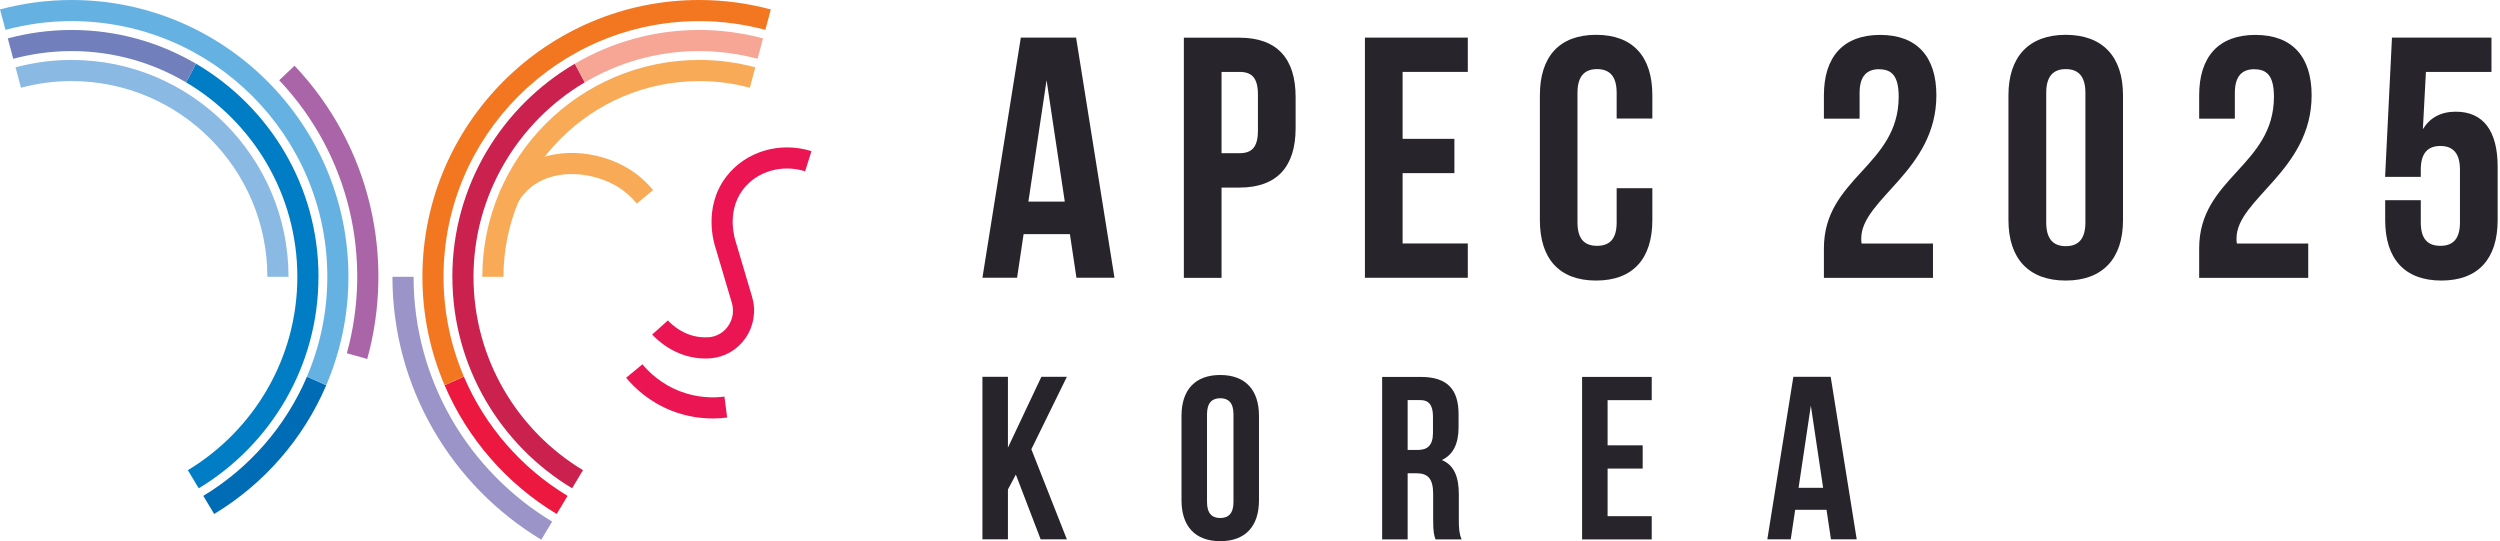 <svg width="753" height="163" viewBox="0 0 753 163" fill="none" xmlns="http://www.w3.org/2000/svg">
<path d="M213.493 101.577C215.839 101.398 217.959 100.172 219.317 98.206C220.734 96.158 221.139 93.621 220.436 91.239L215.541 74.721C215.16 73.649 211.611 62.656 218.686 53.295C224.474 45.65 234.811 42.517 244.41 45.519L242.505 51.592C235.454 49.389 227.927 51.616 223.759 57.13C218.602 63.955 221.472 72.398 221.592 72.756L226.534 89.417C227.784 93.657 227.07 98.171 224.557 101.815C222.104 105.376 218.245 107.603 213.969 107.925L213.719 107.948C213.279 107.972 212.85 107.984 212.433 107.984C203.382 107.984 197.558 102.006 196.438 100.755L201.178 96.503C202 97.432 206.443 102.017 213.314 101.577H213.493Z" fill="#EC1553"/>
<path d="M214.636 126.039C211.111 126.039 206.823 125.491 202.25 123.693C195.545 121.049 191.115 116.833 188.59 113.772L193.508 109.723C195.557 112.212 199.154 115.63 204.596 117.774C210.039 119.918 214.993 119.87 218.197 119.453L219.019 125.765C217.768 125.932 216.292 126.051 214.648 126.051L214.636 126.039Z" fill="#EC1553"/>
<path d="M191.805 61.298C190.149 59.286 188.208 57.595 186.052 56.261C179.073 51.961 167.664 50.449 160.244 56.142C158.601 57.404 157.184 58.988 156.04 60.87L150.598 57.559C152.158 55.01 154.099 52.831 156.362 51.092C166.152 43.589 180.384 45.292 189.387 50.854C192.138 52.545 194.604 54.701 196.712 57.261L191.805 61.31V61.298Z" fill="#F9AA57"/>
<path d="M210.599 24.415C215.875 24.415 220.985 25.118 225.856 26.428L227.499 20.282C222.104 18.829 216.435 18.055 210.599 18.055C174.585 18.055 145.275 47.365 145.275 83.379H151.647C151.647 50.866 178.098 24.427 210.599 24.427V24.415Z" fill="#F9AA57"/>
<path d="M163.03 162.554L166.305 157.1C141.319 142.034 124.574 114.63 124.574 83.379H118.202C118.202 116.941 136.186 146.369 163.03 162.554Z" fill="#9A94C8"/>
<path d="M167.676 154.812L170.951 149.358C157.112 141.009 146.119 128.433 139.724 113.45L133.912 116.035C140.832 132.22 152.729 145.797 167.676 154.812Z" fill="#EC1840"/>
<path d="M210.598 0C164.628 0 127.231 37.396 127.231 83.367C127.231 94.955 129.625 105.995 133.913 116.023L139.725 113.439C135.783 104.197 133.591 94.038 133.591 83.367C133.591 40.909 168.141 6.36 210.598 6.36C217.494 6.36 224.163 7.289 230.523 8.992L232.167 2.846C225.295 1 218.066 0 210.598 0Z" fill="#F37720"/>
<path d="M136.258 83.368C136.258 110.367 150.728 134.055 172.32 147.072L175.595 141.617C155.849 129.708 142.618 108.056 142.618 83.368C142.618 58.679 156.099 36.647 176.131 24.808L173.142 19.187C151.097 32.097 136.246 56.023 136.246 83.368H136.258Z" fill="#CB214E"/>
<path d="M210.596 9.027C196.948 9.027 184.145 12.743 173.141 19.186L176.13 24.808C186.241 18.829 198.02 15.387 210.596 15.387C216.682 15.387 222.577 16.209 228.187 17.709L229.83 11.564C223.685 9.921 217.242 9.027 210.584 9.027H210.596Z" fill="#F7A595"/>
<path d="M21.579 24.415C16.303 24.415 11.194 25.118 6.323 26.428L4.68 20.282C10.075 18.829 15.744 18.055 21.579 18.055C57.594 18.055 86.903 47.365 86.903 83.379H80.532C80.532 50.866 54.081 24.427 21.579 24.427V24.415Z" fill="#8AB9E3"/>
<path d="M110.604 108.115L104.471 106.4C112.248 78.282 105.567 46.864 84.094 24.176L88.715 19.794C111.784 44.161 118.965 77.9 110.616 108.103L110.604 108.115Z" fill="#A965A8"/>
<path d="M64.506 154.812L61.23 149.358C75.069 141.009 86.062 128.433 92.457 113.45L98.269 116.035C91.35 132.22 79.452 145.797 64.506 154.812Z" fill="#006CB6"/>
<path d="M21.58 0C67.551 0 104.947 37.396 104.947 83.367C104.947 94.955 102.553 105.995 98.266 116.023L92.454 113.439C96.396 104.197 98.588 94.038 98.588 83.367C98.588 40.909 64.038 6.36 21.58 6.36C14.684 6.36 8.015 7.289 1.655 8.992L0 2.846C6.884 1 14.113 0 21.58 0Z" fill="#65B2E2"/>
<path d="M95.92 83.368C95.92 110.367 81.45 134.055 59.858 147.072L56.583 141.617C76.329 129.708 89.56 108.056 89.56 83.368C89.56 58.453 76.079 36.647 56.047 24.808L59.036 19.187C81.081 32.097 95.932 56.023 95.932 83.368H95.92Z" fill="#007DC4"/>
<path d="M21.58 9.027C35.228 9.027 48.031 12.743 59.035 19.186L56.046 24.808C45.935 18.829 34.156 15.387 21.58 15.387C15.494 15.387 9.599 16.209 3.989 17.709L2.346 11.564C8.491 9.921 14.934 9.027 21.592 9.027H21.58Z" fill="#727FBD"/>
<path d="M566.01 20.844C562.392 20.844 560.111 22.81 560.111 27.975V35.736H549.361V28.709C549.361 17.147 555.156 10.514 566.298 10.514C577.441 10.514 583.236 17.121 583.236 28.709C583.236 51.441 560.609 59.909 560.609 71.812C560.609 72.337 560.609 72.835 560.714 73.359H582.213V83.689H549.361V74.801C549.361 53.512 571.883 49.999 571.883 29.129C571.883 22.627 569.602 20.87 565.984 20.87L566.01 20.844Z" fill="#28242B"/>
<path d="M604.945 28.683C604.945 17.121 611.054 10.488 622.197 10.488C633.34 10.488 639.449 17.095 639.449 28.683V66.306C639.449 77.869 633.34 84.502 622.197 84.502C611.054 84.502 604.945 77.895 604.945 66.306V28.683ZM616.324 67.014C616.324 72.18 618.605 74.146 622.223 74.146C625.841 74.146 628.122 72.18 628.122 67.014V27.949C628.122 22.784 625.841 20.818 622.223 20.818C618.605 20.818 616.324 22.784 616.324 27.949V67.014Z" fill="#28242B"/>
<path d="M679.037 20.844C675.419 20.844 673.138 22.81 673.138 27.975V35.736H662.389V28.709C662.389 17.147 668.183 10.514 679.326 10.514C690.469 10.514 696.263 17.121 696.263 28.709C696.263 51.441 673.636 59.909 673.636 71.812C673.636 72.337 673.636 72.835 673.741 73.359H695.24V83.689H662.389V74.801C662.389 53.512 684.91 49.999 684.91 29.129C684.91 22.627 682.629 20.87 679.011 20.87L679.037 20.844Z" fill="#28242B"/>
<path d="M729.141 60.303V67.015C729.141 72.18 731.422 74.041 735.04 74.041C738.658 74.041 740.939 72.18 740.939 67.015V51.1C740.939 45.935 738.658 43.969 735.04 43.969C731.422 43.969 729.141 45.935 729.141 51.1V53.276H718.392L720.463 11.327H750.431V21.657H730.688L729.77 38.908C731.842 35.5 735.145 33.639 739.681 33.639C748.045 33.639 752.292 39.538 752.292 50.182V66.307C752.292 77.869 746.498 84.502 735.355 84.502C724.212 84.502 718.418 77.895 718.418 66.307V60.303H729.167H729.141Z" fill="#28242B"/>
<path d="M335.682 83.663H324.224L322.258 70.528H308.31L306.343 83.663H295.908L307.471 11.327H324.119L335.682 83.663ZM309.752 60.722H320.711L315.231 24.148L309.752 60.722Z" fill="#28242B"/>
<path d="M390.241 29.208V38.62C390.241 50.182 384.656 56.501 373.304 56.501H367.929V83.69H356.576V11.353H373.304C384.682 11.353 390.241 17.645 390.241 29.234V29.208ZM367.929 21.657V46.145H373.304C376.922 46.145 378.888 44.493 378.888 39.328V28.474C378.888 23.309 376.922 21.657 373.304 21.657H367.929Z" fill="#28242B"/>
<path d="M422.466 41.819H438.066V52.149H422.466V73.333H442.103V83.663H411.113V11.327H442.103V21.657H422.466V41.819Z" fill="#28242B"/>
<path d="M497.686 56.684V66.306C497.686 77.869 491.891 84.502 480.749 84.502C469.606 84.502 463.812 77.895 463.812 66.306V28.683C463.812 17.121 469.606 10.488 480.749 10.488C491.891 10.488 497.686 17.095 497.686 28.683V35.71H486.936V27.949C486.936 22.784 484.655 20.818 481.037 20.818C477.419 20.818 475.138 22.784 475.138 27.949V67.014C475.138 72.18 477.419 74.041 481.037 74.041C484.655 74.041 486.936 72.18 486.936 67.014V56.684H497.686Z" fill="#28242B"/>
<path d="M305.976 142.943L303.59 147.426V162.449H295.908V113.5H303.59V134.815L313.658 113.5H321.34L310.643 135.313L321.34 162.449H313.448L305.976 142.943Z" fill="#28242B"/>
<path d="M355.87 125.245C355.87 117.406 359.986 112.949 367.537 112.949C375.088 112.949 379.205 117.432 379.205 125.245V150.703C379.205 158.543 375.088 163 367.537 163C359.986 163 355.87 158.517 355.87 150.703V125.245ZM363.552 151.202C363.552 154.689 365.099 156.026 367.537 156.026C369.976 156.026 371.523 154.689 371.523 151.202V124.773C371.523 121.286 369.976 119.949 367.537 119.949C365.099 119.949 363.552 121.286 363.552 124.773V151.202Z" fill="#28242B"/>
<path d="M432.374 162.449C431.954 161.191 431.666 160.43 431.666 156.445V148.763C431.666 144.227 430.119 142.549 426.632 142.549H423.984V162.475H416.302V113.526H427.917C435.887 113.526 439.322 117.222 439.322 124.773V128.627C439.322 133.661 437.722 136.939 434.288 138.564C438.142 140.164 439.4 143.887 439.4 148.973V156.524C439.4 158.91 439.479 160.64 440.239 162.475H432.4L432.374 162.449ZM423.984 120.5V135.523H426.999C429.857 135.523 431.613 134.264 431.613 130.358V125.534C431.613 122.047 430.433 120.5 427.707 120.5H424.01H423.984Z" fill="#28242B"/>
<path d="M484.207 134.133H494.773V141.134H484.207V155.475H497.5V162.475H476.525V113.526H497.5V120.526H484.207V134.16V134.133Z" fill="#28242B"/>
<path d="M559.246 162.449H551.485L550.148 153.561H540.709L539.372 162.449H532.319L540.159 113.5H551.406L559.246 162.449ZM541.706 146.928H549.125L545.429 122.178L541.732 146.928H541.706Z" fill="#28242B"/>
</svg>
